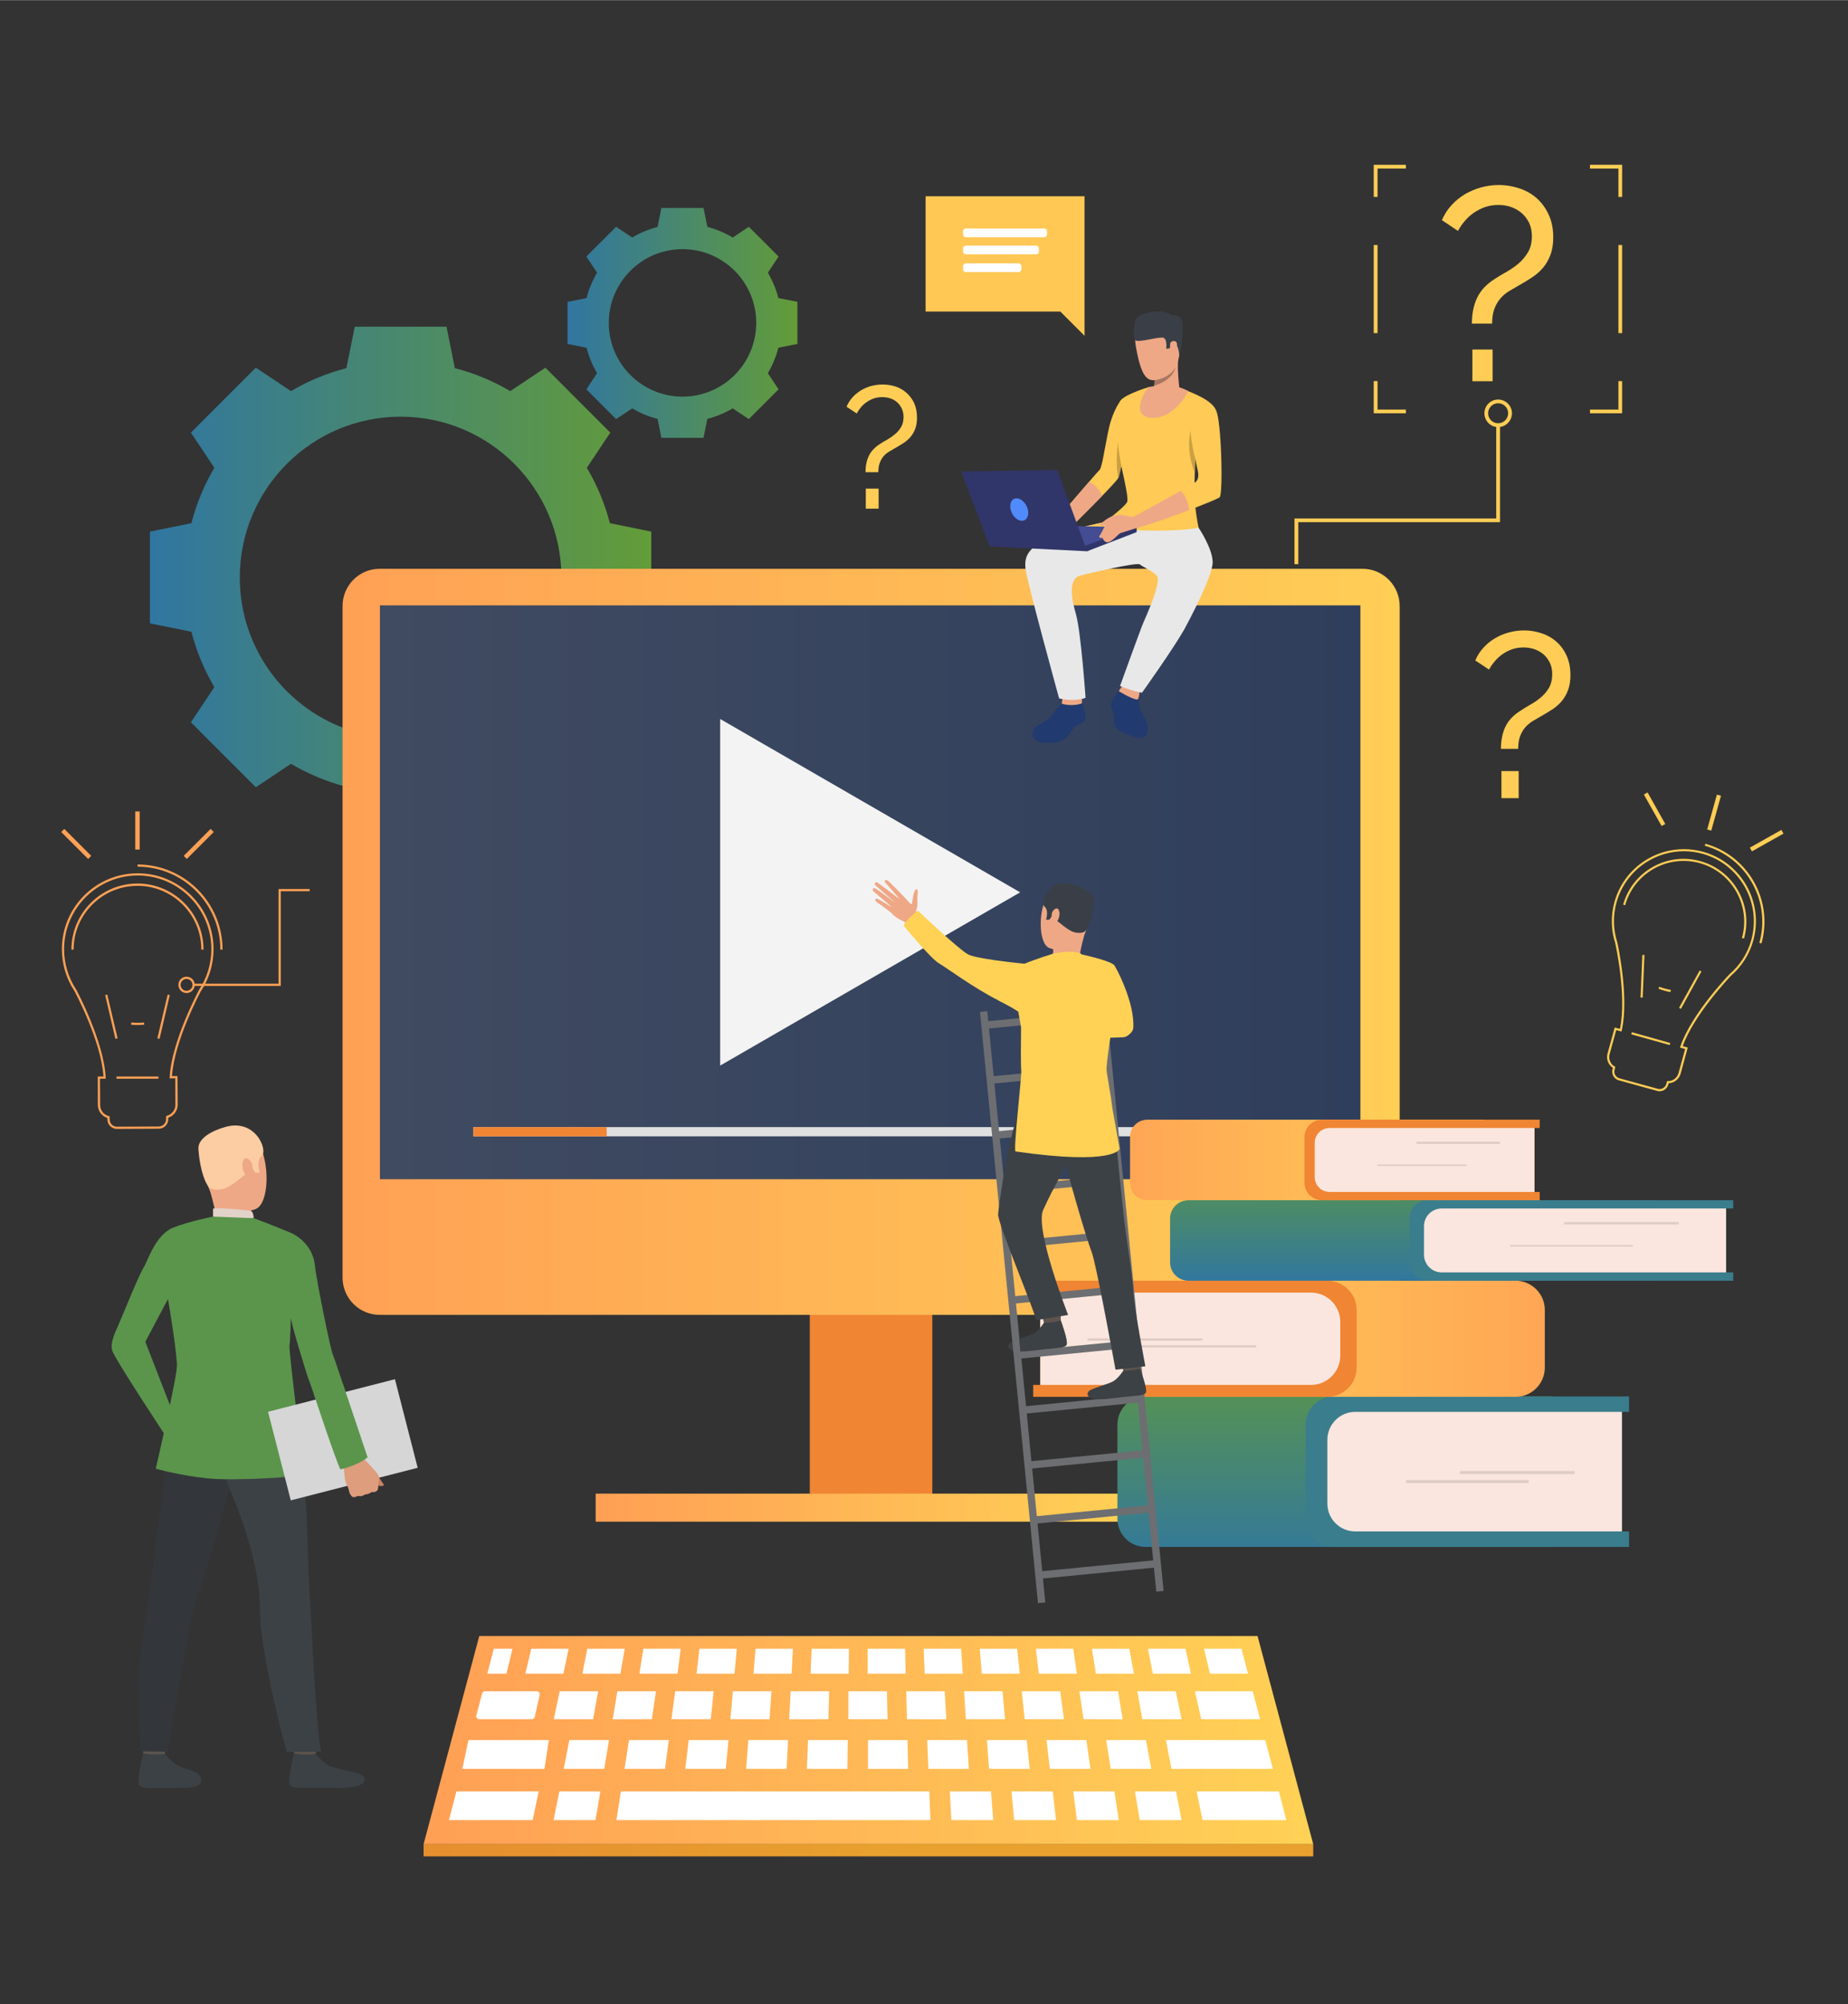 <svg version="1.2" xmlns="http://www.w3.org/2000/svg" viewBox="0 0 1845 2000" width="1200" height="1301">
	<rect x="0" y="0" width="1845" height="2000" fill="#333333" stroke="none"/>
	<title>19862-ai</title>
	<defs>
		<linearGradient id="g1" x2="1" gradientUnits="userSpaceOnUse" gradientTransform="matrix(500.434,0,0,500.435,149.747,325.946)">
			<stop offset="0" stop-color="#3076a1"/>
			<stop offset="1" stop-color="#639c38"/>
		</linearGradient>
		<linearGradient id="g2" x2="1" gradientUnits="userSpaceOnUse" gradientTransform="matrix(229.421,0,0,229.421,566.641,207.405)">
			<stop offset="0" stop-color="#3076a1"/>
			<stop offset="1" stop-color="#639c38"/>
		</linearGradient>
		<linearGradient id="g3" x2="1" gradientUnits="userSpaceOnUse" gradientTransform="matrix(888.105,0,0,207.691,422.95,1632.561)">
			<stop offset="0" stop-color="#ff9f55"/>
			<stop offset="1" stop-color="#ffd255"/>
		</linearGradient>
		<linearGradient id="g4" x2="1" gradientUnits="userSpaceOnUse" gradientTransform="matrix(888.105,0,0,12.254,11.326,1840.252)">
			<stop offset="0" stop-color="#e37e30"/>
			<stop offset="1" stop-color="#e8a12e"/>
		</linearGradient>
		<linearGradient id="g5" x2="1" gradientUnits="userSpaceOnUse" gradientTransform="matrix(1172.508,0,0,827.144,310.113,567.513)">
			<stop offset="0" stop-color="#ff9f55"/>
			<stop offset="1" stop-color="#ffd255"/>
		</linearGradient>
		<linearGradient id="g6" x2="1" gradientUnits="userSpaceOnUse" gradientTransform="matrix(978.936,0,0,572.739,379.258,603.982)">
			<stop offset="0" stop-color="#404b61"/>
			<stop offset="1" stop-color="#2f3e5c"/>
		</linearGradient>
		<linearGradient id="g7" x2="1" gradientUnits="userSpaceOnUse" gradientTransform="matrix(549.876,0,0,28.021,594.723,1490.456)">
			<stop offset="0" stop-color="#ff9f55"/>
			<stop offset="1" stop-color="#ffd255"/>
		</linearGradient>
		<linearGradient id="g8" x2="1" gradientUnits="userSpaceOnUse" gradientTransform="matrix(0,-250.334,723.84,0,1306.734,1570.021)">
			<stop offset="0" stop-color="#3076a1"/>
			<stop offset="1" stop-color="#639c38"/>
		</linearGradient>
		<linearGradient id="g9" x2="1" gradientUnits="userSpaceOnUse" gradientTransform="matrix(-542.609,0,0,-144.876,1615.842,1277.977)">
			<stop offset="0" stop-color="#ff9f55"/>
			<stop offset="1" stop-color="#ffd255"/>
		</linearGradient>
		<linearGradient id="g10" x2="1" gradientUnits="userSpaceOnUse" gradientTransform="matrix(0,-147.047,888.915,0,1404.371,1282.465)">
			<stop offset="0" stop-color="#3076a1"/>
			<stop offset="1" stop-color="#639c38"/>
		</linearGradient>
		<linearGradient id="g11" x2="1" gradientUnits="userSpaceOnUse" gradientTransform="matrix(441.348,0,0,100.363,1068.441,1117.325)">
			<stop offset="0" stop-color="#ff9f55"/>
			<stop offset="1" stop-color="#ffd255"/>
		</linearGradient>
	</defs>
	<style>
		.s0 { fill: url(#g1) } 
		.s1 { fill: url(#g2) } 
		.s2 { fill: #ffcd55 } 
		.s3 { fill: #ffc855 } 
		.s4 { fill: url(#g3) } 
		.s5 { fill: #ffffff } 
		.s6 { fill: url(#g4) } 
		.s7 { fill: #f08533 } 
		.s8 { fill: url(#g5) } 
		.s9 { fill: url(#g6) } 
		.s10 { fill: url(#g7) } 
		.s11 { fill: #323657 } 
		.s12 { fill: #ffa155 } 
		.s13 { fill: url(#g8) } 
		.s14 { fill: #3a7d8d } 
		.s15 { fill: #fae6de } 
		.s16 { fill: #deccc5 } 
		.s17 { fill: url(#g9) } 
		.s18 { fill: url(#g10) } 
		.s19 { fill: #f3f3f3 } 
		.s20 { fill: #e0e0e0 } 
		.s21 { fill: url(#g11) } 
		.s22 { fill: #213a70 } 
		.s23 { fill: #eea886 } 
		.s24 { fill: #ffca55 } 
		.s25 { fill: #e8e8e8 } 
		.s26 { fill: #3a3f47 } 
		.s27 { fill: #a77860 } 
		.s28 { fill: #c9a043 } 
		.s29 { fill: #444c94 } 
		.s30 { fill: #303669 } 
		.s31 { fill: #518afa } 
		.s32 { fill: #5c544d } 
		.s33 { fill: #3c4145 } 
		.s34 { fill: #33373b } 
		.s35 { fill: #fccca2 } 
		.s36 { fill: #e2d2ca } 
		.s37 { fill: #5a954b } 
		.s38 { fill: #d6d6d6 } 
		.s39 { fill: #c98462 } 
		.s40 { fill: #de9d7d } 
		.s41 { fill: #6d6e71 } 
		.s42 { fill: #ffd255 } 
	</style>
	<g id="Слой 1">
		<g id="&lt;Group&gt;">
			<g id="&lt;Group&gt;">
				<g id="&lt;Group&gt;">
					<path id="&lt;Compound Path&gt;" fill-rule="evenodd" class="s0" d="m650.2 530.4v91.6l-41.3 8.3c-5.1 19.6-12.9 38.2-23 55.3l23.4 35.1-32.4 32.4-32.4 32.4-35.1-23.4c-17.1 10.1-35.7 17.9-55.3 23l-8.3 41.3h-91.6l-8.4-41.3c-19.6-5.1-38.2-12.9-55.3-23l-35.1 23.4-32.4-32.4-32.4-32.4 23.4-35.1c-10.1-17.1-17.9-35.7-22.9-55.3l-41.4-8.3v-91.6l41.4-8.4c5-19.6 12.8-38.2 22.9-55.3l-23.4-35.1 32.4-32.4 32.4-32.4 35.1 23.4c17.1-10.1 35.7-17.9 55.3-22.9l8.4-41.4h91.6l8.3 41.4c19.6 5 38.2 12.8 55.3 22.9l35.1-23.4 32.4 32.4 32.4 32.4-23.4 35.1c10.1 17.1 17.9 35.7 23 55.3zm-89.7 45.9c0-88.7-71.9-160.6-160.5-160.6-88.7 0-160.6 71.9-160.6 160.6 0 88.6 71.9 160.5 160.6 160.5 88.6 0 160.5-71.9 160.5-160.5z"/>
				</g>
				<g id="&lt;Group&gt;">
					<path id="&lt;Compound Path&gt;" fill-rule="evenodd" class="s1" d="m796.1 301.1v42l-19 3.8c-2.3 9-5.9 17.6-10.5 25.4l10.7 16.1-14.8 14.8-14.9 14.9-16.1-10.7c-7.8 4.6-16.3 8.2-25.3 10.5l-3.8 18.9h-42.1l-3.8-18.9c-9-2.3-17.5-5.9-25.3-10.5l-16.1 10.7-29.7-29.7 10.7-16.1c-4.6-7.8-8.2-16.4-10.5-25.4l-19-3.8v-42l19-3.8c2.3-9 5.9-17.5 10.5-25.3l-10.7-16.1 29.7-29.7 16.1 10.7c7.8-4.7 16.3-8.2 25.3-10.6l3.8-18.9h42.1l3.8 18.9c9 2.4 17.5 5.9 25.3 10.6l16.1-10.7 14.9 14.8 14.8 14.9-10.7 16.1c4.6 7.8 8.2 16.3 10.5 25.3zm-41.1 21c0-40.6-32.9-73.6-73.6-73.6-40.6 0-73.6 33-73.6 73.6 0 40.6 33 73.6 73.6 73.6 40.7 0 73.6-33 73.6-73.6z"/>
				</g>
				<g id="&lt;Group&gt;">
					<path id="&lt;Compound Path&gt;" class="s2" d="m1469.5 322.8q0-14.7 5.2-25.7 5.2-11 17.7-18.9 4.9-3.3 11.3-6.8 6.4-3.6 12.1-8.3 5.7-4.8 9.7-11.5 3.9-6.6 3.9-15.9 0-7.6-2.8-13.5-2.9-5.8-7.5-9.8-4.6-3.9-10.6-6-6-2-12.6-2-6.8 0-12.9 2-6.1 2.1-11.3 5.6-5.2 3.6-9.2 8.3-4.1 4.8-6.9 10l-16-10.7q3.5-8.4 9.5-14.9 6-6.6 13.6-11.1 7.6-4.4 16.2-6.8 8.6-2.3 17.6-2.3 10.1 0 19.9 3.2 9.8 3.1 17.4 9.6 7.6 6.6 12.2 16.4 4.7 9.8 4.7 23.1 0 10.4-2.9 17.7-2.8 7.4-7.5 12.8-4.6 5.4-10.9 9.5-6.2 4.1-13 7.9-4.9 2.8-9.8 5.7-4.9 3-8.6 7.3-3.7 4.2-6 10.2-2.3 6-2.3 14.9zm0.5 57.5v-31.6h20.2v31.6z"/>
				</g>
				<g id="&lt;Group&gt;">
					<path id="&lt;Compound Path&gt;" class="s2" d="m1498.5 747.2q0-12.5 4.4-22 4.5-9.4 15.2-16.1 4.2-2.8 9.6-5.9 5.5-3 10.4-7.1 4.9-4 8.3-9.7 3.3-5.7 3.3-13.7 0-6.5-2.4-11.5-2.5-5-6.4-8.4-4-3.3-9.1-5.1-5.1-1.7-10.7-1.7-5.8 0-11.1 1.7-5.2 1.8-9.6 4.8-4.4 3-7.9 7.1-3.5 4.1-5.9 8.5l-13.7-9.1q3-7.2 8.2-12.8 5.1-5.6 11.6-9.4 6.5-3.9 13.9-5.8 7.3-2 15-2 8.6 0 17 2.7 8.3 2.6 14.9 8.2 6.5 5.6 10.4 14 4 8.4 4 19.8 0 8.8-2.5 15.1-2.4 6.3-6.4 11-3.9 4.6-9.3 8.1-5.3 3.5-11.1 6.7-4.2 2.4-8.4 4.9-4.2 2.6-7.4 6.2-3.1 3.6-5.1 8.7-2 5.2-2 12.8zm0.5 49.2v-27h17.2v27z"/>
				</g>
				<g id="&lt;Group&gt;">
					<path id="&lt;Compound Path&gt;" class="s2" d="m864.1 471.1q0-9.3 3.3-16.2 3.3-7 11.2-12 3.1-2.1 7.2-4.3 4-2.3 7.6-5.3 3.7-3 6.2-7.2 2.5-4.3 2.5-10.1 0-4.8-1.9-8.6-1.8-3.7-4.7-6.2-2.9-2.5-6.7-3.8-3.8-1.2-7.9-1.2-4.4 0-8.2 1.2-3.9 1.3-7.2 3.6-3.3 2.2-5.9 5.2-2.5 3.1-4.3 6.3l-10.1-6.7q2.2-5.3 6-9.5 3.8-4.1 8.6-7 4.8-2.8 10.3-4.3 5.4-1.4 11.1-1.4 6.4 0 12.6 1.9 6.2 2 11 6.2 4.8 4.1 7.8 10.3 2.9 6.2 2.9 14.7 0 6.5-1.8 11.2-1.8 4.6-4.7 8.1-3 3.4-6.9 6-4 2.6-8.3 5-3.1 1.7-6.2 3.6-3.1 1.9-5.5 4.6-2.3 2.7-3.7 6.5-1.5 3.8-1.5 9.4zm0.3 36.4v-20h12.8v20z"/>
				</g>
				<g id="&lt;Group&gt;">
					<path id="&lt;Path&gt;" class="s3" d="m924.1 195.7h158.7v115.1 24.2l-24.2-24.2h-134.5z"/>
				</g>
				<g id="&lt;Group&gt;">
					<path id="&lt;Path&gt;" class="s4" d="m1255.5 1632.6h-388.5-388.5l-55.6 207.7h444.1 444.1z"/>
					<path id="&lt;Path&gt;" class="s5" d="m484.6 1687.7h50.9c2.1 0 3.7 1.7 3.3 3.5l-4.9 22.1c-0.3 1.3-1.7 2.3-3.3 2.3h-51.8c-2.1 0-3.7-1.7-3.3-3.5l5.8-22.1c0.4-1.3 1.8-2.3 3.3-2.3z"/>
					<path id="&lt;Path&gt;" class="s5" d="m558.8 1687.7h38.4l-5.1 27.9h-39.2z"/>
					<path id="&lt;Path&gt;" class="s5" d="m616.4 1687.7h38.5l-4.1 27.9-39.1 0.1z"/>
					<path id="&lt;Path&gt;" class="s5" d="m674.1 1687.7h38.4l-2.9 27.9h-39.2z"/>
					<path id="&lt;Path&gt;" class="s5" d="m731.7 1687.7h38.5l-1.9 27.9h-39.1z"/>
					<path id="&lt;Path&gt;" class="s5" d="m789.4 1687.7h38.4l-0.7 27.9-39.2 0.1z"/>
					<path id="&lt;Path&gt;" class="s5" d="m1250.7 1687.7h-57.7l6.3 27.9h58.7z"/>
					<path id="&lt;Path&gt;" class="s5" d="m1173.8 1687.7h-38.4l5.1 27.9h39.2z"/>
					<path id="&lt;Path&gt;" class="s5" d="m1116.2 1687.7h-38.5l4.1 27.9 39.1 0.1z"/>
					<path id="&lt;Path&gt;" class="s5" d="m1058.5 1687.7h-38.4l2.9 27.9h39.2z"/>
					<path id="&lt;Path&gt;" class="s5" d="m1000.9 1687.7h-38.4l1.8 27.9h39.1z"/>
					<path id="&lt;Path&gt;" class="s5" d="m943.2 1687.7h-38.4l0.7 27.9 39.2 0.1z"/>
					<path id="&lt;Path&gt;" class="s5" d="m847 1687.7h38.5l0.6 27.9h-39.1z"/>
					<path id="&lt;Path&gt;" class="s5" d="m467.7 1736.4h80.3l-4.5 28.8h-81.9z"/>
					<path id="&lt;Path&gt;" class="s5" d="m1263.2 1736.4h-99.2l5.6 28.8h101.2z"/>
					<path id="&lt;Path&gt;" class="s5" d="m1144.1 1736.4h-39.7l4.5 28.8h40.5z"/>
					<path id="&lt;Path&gt;" class="s5" d="m1084.6 1736.4h-39.8l3.4 28.8h40.5z"/>
					<path id="&lt;Path&gt;" class="s5" d="m1025 1736.4h-39.7l2.2 28.8h40.5z"/>
					<path id="&lt;Path&gt;" class="s5" d="m965.4 1736.4h-39.7l1.2 28.8h40.4z"/>
					<path id="&lt;Path&gt;" class="s5" d="m455.7 1787.7h82.1l-6 28.6h-83.6z"/>
					<path id="&lt;Path&gt;" class="s5" d="m558.4 1787.7h41l-4.9 28.6h-41.8z"/>
					<path id="&lt;Path&gt;" class="s5" d="m619.9 1787.7h41.1 266.8l1.1 28.6h-313.5z"/>
					<path id="&lt;Path&gt;" class="s5" d="m948.3 1787.7h41.1l2.2 28.6h-41.8z"/>
					<path id="&lt;Path&gt;" class="s5" d="m1009.9 1787.7h41.1l3.3 28.6h-41.8z"/>
					<path id="&lt;Path&gt;" class="s5" d="m1071.5 1787.7h41.1l4.4 28.6h-41.8z"/>
					<path id="&lt;Path&gt;" class="s5" d="m1133.1 1787.7h41l5.6 28.6h-41.8z"/>
					<path id="&lt;Path&gt;" class="s5" d="m1194.7 1787.7h82.1l7.4 28.6h-83.6z"/>
					<path id="&lt;Path&gt;" class="s5" d="m906 1736.4h-39.4v28.8h40.1z"/>
					<path id="&lt;Path&gt;" class="s5" d="m846.4 1736.4h-39.7l-1.1 28.8h40.4z"/>
					<path id="&lt;Path&gt;" class="s5" d="m786.8 1736.4h-39.7l-2.2 28.8h40.4z"/>
					<path id="&lt;Path&gt;" class="s5" d="m727.3 1736.4h-39.7l-3.4 28.8h40.4z"/>
					<path id="&lt;Path&gt;" class="s5" d="m667.7 1736.4h-39.7l-4.5 28.8h40.4z"/>
					<path id="&lt;Path&gt;" class="s5" d="m608.1 1736.4h-39.7l-5.6 28.8h40.4z"/>
					<path id="&lt;Path&gt;" class="s5" d="m486.5 1670.2l6.5-24.9h18.7l-6.1 24.9z"/>
					<path id="&lt;Path&gt;" class="s5" d="m530.4 1645.3h37.3l-5.2 24.9h-38z"/>
					<path id="&lt;Path&gt;" class="s5" d="m586.3 1645.3h37.4l-4.3 24.9h-38z"/>
					<path id="&lt;Path&gt;" class="s5" d="m642.3 1645.3h37.3l-3.2 24.9h-38z"/>
					<path id="&lt;Path&gt;" class="s5" d="m698.3 1645.3h37.3l-2.3 24.9h-37.9z"/>
					<path id="&lt;Path&gt;" class="s5" d="m754.3 1645.3h37.3l-1.3 24.9h-38z"/>
					<path id="&lt;Path&gt;" class="s5" d="m810.3 1645.3h37.3l-0.3 24.9h-38z"/>
					<path id="&lt;Path&gt;" class="s5" d="m866.2 1645.3h37.4l0.6 24.9h-38z"/>
					<path id="&lt;Path&gt;" class="s5" d="m922.2 1645.3h37.3l1.7 24.9h-38z"/>
					<path id="&lt;Path&gt;" class="s5" d="m978.2 1645.3h37.3l2.6 24.9h-37.9z"/>
					<path id="&lt;Path&gt;" class="s5" d="m1034.2 1645.3h37.3l3.6 24.9h-38z"/>
					<path id="&lt;Path&gt;" class="s5" d="m1090.2 1645.3h37.3l4.6 24.9h-38z"/>
					<path id="&lt;Path&gt;" class="s5" d="m1146.1 1645.3h37.4l5.5 24.9h-38z"/>
					<path id="&lt;Path&gt;" class="s5" d="m1202.1 1645.3h37.4l6.5 24.9h-38z"/>
					<path id="&lt;Path&gt;" class="s6" d="m1311.1 1852.5h-888.2v-12.2h888.2z"/>
				</g>
				<g id="&lt;Group&gt;">
					<path id="&lt;Path&gt;" class="s7" d="m808.5 1504.5h122.3v-371.3h-122.3z"/>
				</g>
				<g id="&lt;Group&gt;">
					<path id="&lt;Path&gt;" class="s8" d="m379.1 1312.1h981.1c20.5 0 37.2-16.7 37.2-37.2v-670.2c0-20.6-16.7-37.2-37.2-37.2h-981.1c-20.5 0-37.1 16.6-37.1 37.2v670.2c0 20.5 16.6 37.2 37.1 37.2z"/>
				</g>
				<g id="&lt;Group&gt;">
					<path id="&lt;Path&gt;" class="s9" d="m379.3 1176.7h978.9v-572.7h-978.9z"/>
				</g>
				<path id="&lt;Path&gt;" class="s10" d="m1144.6 1518.5h-549.9v-28h549.9z"/>
				<g id="&lt;Group&gt;">
					<path id="&lt;Path&gt;" class="s2" d="m1296.2 562.9h-3.8v-45.6h201.4v-93.5h3.8v97.2h-201.4z"/>
				</g>
				<g id="&lt;Group&gt;">
					<g id="&lt;Group&gt;">
						<g id="&lt;Group&gt;">
							<path id="&lt;Path&gt;" class="s11" d="m421.6 1115.5q0 0 0 0 0.3 0.2 0 0z"/>
						</g>
					</g>
				</g>
				<g id="&lt;Group&gt;">
					<path id="&lt;Path&gt;" class="s2" d="m1619.5 412.3h-32.1v-3.7h28.4v-28.4h3.7z"/>
				</g>
				<g id="&lt;Group&gt;">
					<path id="&lt;Path&gt;" class="s2" d="m1403.6 412.3h-32.1v-32.1h3.8v28.4h28.3z"/>
				</g>
				<g id="&lt;Group&gt;">
					<path id="&lt;Path&gt;" class="s2" d="m1375.3 196.4h-3.8v-32.1h32.1v3.8h-28.3z"/>
				</g>
				<g id="&lt;Group&gt;">
					<path id="&lt;Path&gt;" class="s2" d="m1619.5 196.4h-3.7v-28.3h-28.4v-3.8h32.1z"/>
				</g>
				<g id="&lt;Group&gt;">
					<path id="&lt;Path&gt;" class="s2" d="m1619.5 332.3h-3.7v-87.9h3.7z"/>
				</g>
				<g id="&lt;Group&gt;">
					<path id="&lt;Path&gt;" class="s2" d="m1375.3 332.3h-3.8v-87.9h3.8z"/>
				</g>
				<g id="&lt;Group&gt;">
					<path id="&lt;Compound Path&gt;" fill-rule="evenodd" class="s2" d="m1495.7 426.1c-7.6 0-13.7-6.2-13.7-13.8 0-7.6 6.1-13.7 13.7-13.7 7.6 0 13.8 6.1 13.8 13.7 0 7.6-6.2 13.8-13.8 13.8zm0-23.8c-5.5 0-10 4.5-10 10 0 5.5 4.5 10 10 10 5.5 0 10-4.5 10-10 0-5.5-4.5-10-10-10z"/>
				</g>
				<g id="&lt;Group&gt;">
					<g id="&lt;Group&gt;">
						<g id="&lt;Group&gt;">
							<path id="&lt;Compound Path&gt;" fill-rule="evenodd" class="s2" d="m1616.2 1078c-4.8-1.3-7.6-6.3-6.3-11.1l0.4-1.3c-4.7-3.1-6.9-8.8-5.4-14.3l7.2-26 5.2 1.4c7.1-33-4.6-85.1-4.7-85.7-4.3-13.3-4.5-27.6-0.7-41.2 10.7-38.2 50.5-60.5 88.7-49.8 38.1 10.7 60.5 50.4 49.8 88.6-3.8 13.6-11.5 25.7-22.1 34.9-1.5 1.6-37.2 39-48.3 70.4l5 1.4-7.1 26.1c-1.5 5.4-6.4 9.3-11.9 9.5l-0.4 1.3c-1.3 4.8-6.3 7.7-11.1 6.4l-38.3-10.6q0 0 0 0zm-2.6-50.1l-6.6 24c-1.3 4.8 0.7 9.9 5 12.3l0.7 0.4-0.7 2.9c-1.1 3.7 1.1 7.4 4.8 8.5l38.3 10.5c3.6 1 7.4-1.1 8.5-4.8l0.7-2.9h0.9c4.9 0.1 9.3-3.2 10.6-8l6.6-24-5.1-1.4 0.3-1.1c10.8-32.1 47.7-70.7 49.2-72.3 10.5-9 17.9-20.7 21.6-33.9 10.4-37.1-11.4-75.7-48.4-86.1-37.1-10.4-75.7 11.3-86.1 48.4-3.7 13.2-3.4 27.1 0.8 40.1 0.1 0.4 12.1 54.3 4.4 87.7l-0.2 1.1zm48.9-39.1q-0.7-0.2-0.8-0.3 0 0 0 0c-0.2 0-2.5-0.6-5.9-1.9l0.7-2c4.1 1.5 7.4 2.4 11.7 3.3l-0.4 2c-2.5-0.4-4.4-0.9-5.3-1.1z"/>
						</g>
						<g id="&lt;Group&gt;">
							<path id="&lt;Path&gt;" class="s2" d="m1667 1042.8l-38.4-10.7 0.6-2.1 38.4 10.8z"/>
						</g>
						<g id="&lt;Group&gt;">
							<path id="&lt;Path&gt;" class="s2" d="m1708.5 828.8l-4.1-1.1 9.7-34.8 4.1 1.1z"/>
						</g>
						<g id="&lt;Group&gt;">
							<path id="&lt;Path&gt;" class="s2" d="m1749.1 849.5l-2.1-3.7 31.5-17.7 2.1 3.7z"/>
						</g>
						<g id="&lt;Group&gt;">
							<path id="&lt;Path&gt;" class="s2" d="m1658.9 824.2l-17.7-31.4 3.7-2.1 17.7 31.5z"/>
						</g>
						<g id="&lt;Group&gt;">
							<path id="&lt;Path&gt;" class="s2" d="m1637.9 995.4l1.8-42.6 2.1 0.1-1.8 42.6z"/>
						</g>
						<g id="&lt;Group&gt;">
							<path id="&lt;Path&gt;" class="s2" d="m1678.2 1006.7l-1.9-1 20.6-37.3 1.8 1z"/>
						</g>
						<g id="&lt;Group&gt;">
							<path id="&lt;Path&gt;" class="s2" d="m1758.6 941.4l-2.1-0.6c11.7-41.7-12.7-85.2-54.5-96.9l0.6-2c42.9 12 68 56.6 56 99.5z"/>
						</g>
						<g id="&lt;Group&gt;">
							<path id="&lt;Path&gt;" class="s2" d="m1741.2 936.5l-2.1-0.5c9-32.2-9.8-65.7-41.9-74.7-32.2-9-65.7 9.8-74.7 42l-2-0.6c9.3-33.3 44-52.7 77.2-43.4 33.3 9.3 52.8 44 43.5 77.2z"/>
						</g>
					</g>
				</g>
				<g id="&lt;Group&gt;">
					<g id="&lt;Group&gt;">
						<path id="&lt;Compound Path&gt;" fill-rule="evenodd" class="s12" d="m186.2 990.9c-4.5 0-8.1-3.7-8.1-8.2 0-4.5 3.6-8.1 8.1-8.1 4.6 0 8.2 3.6 8.2 8.1 0 4.5-3.6 8.2-8.2 8.2zm0-14.1c-3.2 0-5.9 2.7-5.9 5.9 0 3.3 2.7 6 5.9 6 3.3 0 6-2.7 6-6 0-3.2-2.7-5.9-6-5.9z"/>
					</g>
					<g id="&lt;Group&gt;">
						<path id="&lt;Compound Path&gt;" fill-rule="evenodd" class="s12" d="m116.7 1126.5c-5.2 0-9.4-4.2-9.5-9.4v-1.5c-5.6-1.8-9.4-7-9.5-12.9l-0.1-28.5h5.7c-2.2-35.5-28.8-85-29.1-85.5-8.1-12.3-12.4-26.7-12.4-41.6 0-41.7 33.9-75.7 75.7-75.7 41.7 0 75.7 34 75.7 75.7 0 14.9-4.3 29.3-12.5 41.7-1.1 1.9-26.7 50-29 85h5.5l0.2 28.5c0 5.9-3.8 11.2-9.4 13v1.5c0 5.2-4.2 9.5-9.4 9.5l-41.8 0.2q0 0-0.1 0zm-16.9-50.1l0.2 26.3c0 5.2 3.5 9.7 8.6 11l0.8 0.2 0.1 3.2c0 4 3.2 7.2 7.3 7.2l41.7-0.2c4.1 0 7.3-3.3 7.3-7.3v-3.1l0.8-0.3c5-1.3 8.6-5.9 8.5-11.1l-0.1-26.3-5.6 0.1v-1.2c1.9-35.6 28.3-85.2 29.4-87.3 8-12.1 12.2-26.1 12.2-40.5 0-40.5-33-73.5-73.5-73.5-40.5 0-73.5 33-73.5 73.5 0 14.4 4.2 28.4 12.1 40.4 0.3 0.4 27.7 51.7 29.4 87.7l0.1 1.2zm38.4-53.6q-0.7 0-0.8 0 0 0 0 0c-0.2 0-2.6 0.1-6.5-0.3l0.2-2.2c4.6 0.4 8.1 0.4 12.7 0l0.2 2.2c-2.7 0.3-4.7 0.3-5.8 0.3z"/>
					</g>
					<g id="&lt;Group&gt;">
						<path id="&lt;Path&gt;" class="s12" d="m158.2 1076.4h-41.9v-2.2h41.9z"/>
					</g>
					<g id="&lt;Group&gt;">
						<path id="&lt;Path&gt;" class="s12" d="m139.5 847.7h-4.5v-38h4.5z"/>
					</g>
					<g id="&lt;Group&gt;">
						<path id="&lt;Path&gt;" class="s12" d="m186.5 857.1l-3.1-3.1 26.9-26.9 3.1 3.1z"/>
					</g>
					<g id="&lt;Group&gt;">
						<path id="&lt;Path&gt;" class="s12" d="m88 857.1l-26.9-26.9 3.1-3.1 26.9 26.9z"/>
					</g>
					<g id="&lt;Group&gt;">
						<path id="&lt;Path&gt;" class="s12" d="m115.2 1036.6l-10.2-43.7 2.1-0.5 10.3 43.7z"/>
					</g>
					<g id="&lt;Group&gt;">
						<path id="&lt;Path&gt;" class="s12" d="m159.3 1036.6l-2.2-0.5 10.3-43.7 2.1 0.5z"/>
					</g>
					<g id="&lt;Group&gt;">
						<path id="&lt;Path&gt;" class="s12" d="m222.2 947.6h-2.2c0-45.6-37.1-82.8-82.7-82.8v-2.2c46.8 0 84.9 38.1 84.9 85z"/>
					</g>
					<g id="&lt;Group&gt;">
						<path id="&lt;Path&gt;" class="s12" d="m203.2 947.6h-2.2c0-35.2-28.6-63.7-63.7-63.7-35.2 0-63.8 28.5-63.8 63.7h-2.2c0-36.4 29.6-66 66-66 36.3 0 65.9 29.6 65.9 66z"/>
					</g>
					<g id="&lt;Group&gt;">
						<path id="&lt;Path&gt;" class="s12" d="m280.3 983.8h-87v-2.2h84.8v-94.5h31.1v2.2h-28.9z"/>
					</g>
				</g>
				<path id="&lt;Path&gt;" class="s5" d="m1042.6 236.6h-78.3c-1.5 0-2.8-1.3-2.8-2.8v-3.1c0-1.6 1.3-2.8 2.8-2.8h78.3c1.5 0 2.7 1.2 2.7 2.8v3.1c0 1.5-1.2 2.8-2.7 2.8z"/>
				<path id="&lt;Path&gt;" class="s5" d="m1034.5 253.7h-70.2c-1.5 0-2.8-1.2-2.8-2.7v-3.2c0-1.5 1.3-2.8 2.8-2.8h70.2c1.5 0 2.7 1.3 2.7 2.8v3.2c0 1.5-1.2 2.7-2.7 2.7z"/>
				<path id="&lt;Path&gt;" class="s5" d="m1016.9 271.4h-52.6c-1.5 0-2.8-1.3-2.8-2.8v-3.1c0-1.6 1.3-2.8 2.8-2.8h52.6c1.6 0 2.8 1.2 2.8 2.8v3.1c0 1.5-1.2 2.8-2.8 2.8z"/>
				<g id="&lt;Group&gt;">
					<path id="&lt;Path&gt;" class="s13" d="m1549.8 1543.7h-406.1c-15.5 0-28.1-12.6-28.1-28.2v-93.8c0-15.6 12.6-28.2 28.1-28.2h406.1z"/>
					<path id="&lt;Path&gt;" class="s14" d="m1619.4 1408.9v119.3h7v15.5h-294.7c-15.5 0-28.2-12.6-28.2-28.2v-93.8c0-15.6 12.7-28.2 28.2-28.2h294.7v15.4z"/>
					<path id="&lt;Path&gt;" class="s15" d="m1619.3 1528.2h-266.3c-15.3 0-27.8-12.4-27.8-27.8v-63.6c0-15.4 12.5-27.9 27.8-27.9h266.3z"/>
					<path id="&lt;Path&gt;" class="s16" d="m1572.1 1470.9h-114.6v-2.9h114.6z"/>
					<path id="&lt;Path&gt;" class="s16" d="m1526.2 1479.9h-122.4v-3h122.4z"/>
				</g>
				<g id="&lt;Group&gt;">
					<path id="&lt;Path&gt;" class="s17" d="m1108.1 1393.9h405c16.1 0 29.2-13.1 29.2-29.2v-57.5c0-16.1-13.1-29.2-29.2-29.2h-405z"/>
					<path id="&lt;Path&gt;" class="s7" d="m1038.6 1289.9v92.1h-7.1v11.9h293.6c16.2 0 29.3-13.1 29.3-29.2v-57.5c0-16.1-13.1-29.2-29.3-29.2h-293.6v11.9z"/>
					<path id="&lt;Path&gt;" class="s15" d="m1038.6 1382h270.3c16.1 0 29.2-13.1 29.2-29.2v-33.7c0-16.1-13.1-29.2-29.2-29.2h-270.3z"/>
					<path id="&lt;Path&gt;" class="s16" d="m1085.8 1337.8h114.6v-2.3h-114.6z"/>
					<path id="&lt;Path&gt;" class="s16" d="m1131.7 1344.7h122.4v-2.3h-122.4z"/>
				</g>
				<g id="&lt;Group&gt;">
					<path id="&lt;Path&gt;" class="s18" d="m1653.8 1278h-467.3c-10.1 0-18.3-8.2-18.3-18.3v-43.8c0-10.1 8.2-18.2 18.3-18.2h467.3z"/>
					<path id="&lt;Path&gt;" class="s14" d="m1723.3 1205.9v63.8h7.1v8.3h-305.3c-9.7 0-17.6-7.9-17.6-17.6v-45.1c0-9.8 7.9-17.6 17.6-17.6h305.3v8.2z"/>
					<path id="&lt;Path&gt;" class="s15" d="m1723.3 1269.7h-284c-9.7 0-17.6-7.9-17.6-17.6v-28.6c0-9.7 7.9-17.6 17.6-17.6h284z"/>
					<path id="&lt;Path&gt;" class="s16" d="m1676.1 1221.8h-114.6v-2.3h114.6z"/>
					<path id="&lt;Path&gt;" class="s16" d="m1630.2 1243.9h-122.4v-1.6h122.4z"/>
				</g>
				<path id="&lt;Path&gt;" class="s19" d="m1018.5 890.4l-299.5-173v345.9z"/>
				<g id="&lt;Group&gt;">
					<path id="&lt;Path&gt;" class="s20" d="m1180.6 1133.9v-9.2h-708v9.2z"/>
				</g>
				<g id="&lt;Group&gt;">
					<path id="&lt;Path&gt;" class="s7" d="m605.7 1133.9v-9.2h-133.1v9.2z"/>
				</g>
				<g id="&lt;Group&gt;">
					<path id="&lt;Path&gt;" class="s21" d="m1481.5 1197.6h-336.1c-9.5 0-17.2-7.6-17.2-17.1v-46c0-9.5 7.7-17.2 17.2-17.2h336.1z"/>
					<path id="&lt;Path&gt;" class="s7" d="m1532 1125.6v63.8h5.2v8.3h-217.3c-9.7 0-17.6-7.9-17.6-17.7v-45c0-9.8 7.9-17.7 17.6-17.7h217.3v8.3z"/>
					<path id="&lt;Path&gt;" class="s15" d="m1532 1189.4h-204.6c-8.2 0-14.8-6.6-14.8-14.8v-34.3c0-8.1 6.6-14.7 14.8-14.7h204.6z"/>
					<path id="&lt;Path&gt;" class="s16" d="m1497.7 1141.5h-83.4v-2.3h83.4z"/>
					<path id="&lt;Path&gt;" class="s16" d="m1464.3 1163.5h-89.1v-1.5h89.1z"/>
				</g>
				<g id="&lt;Group&gt;">
					<g id="&lt;Group&gt;">
						<path id="&lt;Path&gt;" class="s22" d="m1136.1 695.5c0 0 1.2 9.4 2.7 13.5 1.5 4.1 9.8 13.7 6.3 22.9-3.8 9.9-20.3 0.3-27.1-2.7-6.7-3.1-5.2-8.6-5.9-15.3-0.7-6.7-4-6.9-2.8-11.7 1.2-4.7 8.6-13.8 8.6-13.8z"/>
					</g>
					<g id="&lt;Group&gt;">
						<g id="&lt;Group&gt;">
							<path id="&lt;Path&gt;" class="s23" d="m1121.1 683.5c0 0-4.2 5.9-4.1 6.1 0.1 0.2 18.1 11.1 19.4 7.6 1-2.9 1.4-6.9 1.4-6.9z"/>
						</g>
					</g>
					<g id="&lt;Group&gt;">
						<path id="&lt;Path&gt;" class="s22" d="m1060 702.1c0 0-5.5 4.8-10.4 12.2-5 7.4-18.1 7.8-18.6 17.9-0.6 10.2 17.8 10.5 27.4 7.2 9.7-3.3 11.1-13.2 17-15.7 5.8-2.4 8.8-4.4 8.4-9.2-0.5-4.9-3.7-12.7-3.7-12.7 0 0-3.6 1.2-5.7 1.4-2.2 0.3-9.3 0.3-14.4-1.1z"/>
					</g>
					<g id="&lt;Group&gt;">
						<path id="&lt;Path&gt;" class="s24" d="m1126.1 428.3c0 0-3.7 22-6.6 36.5q0 0 0 0c-1.2 5.9-2.3 10.6-3 12-0.9 1.9-7.8 9.3-16.3 18.1-14.9 15.3-34.6 34.6-34.6 34.6l-7.7-14.6c0 0 17.5-20.5 29.4-34.2 5.4-6.3 9.7-11.2 10.5-11.9 2.5-2.2 5.4-24 9.4-42 4.1-18.1 12.2-28 12.2-28z"/>
					</g>
					<g id="&lt;Group&gt;">
						<path id="&lt;Path&gt;" class="s23" d="m1100.2 494.9c-14.9 15.3-34.6 34.6-34.6 34.6l-7.7-14.6c0 0 17.5-20.5 29.4-34.2 3.6 1.8 10.3 6.1 12.9 14.2z"/>
					</g>
					<g id="&lt;Group&gt;">
						<path id="&lt;Path&gt;" class="s23" d="m1060.9 695.4l-0.9 6.7c0 0 9.6 3.4 20.1-0.3l0.2-6z"/>
					</g>
					<g id="&lt;Group&gt;">
						<path id="&lt;Path&gt;" class="s24" d="m1196.7 526.6c0.5 1.9-101.4 0-101.4 0 0 0 28.2-20.6 30.1-26 1.8-5.5-7.2-38.4-8.4-49.1-0.9-8.6-3.3-46.9 2.4-52.7 5.9-6.1 27.1-12.5 27.1-12.5l31 1.1c0 0 5.1 1.1 8.7 2.8 3.7 1.7 24.6 9.1 28 19.6 3.4 10.4-20.9 44-20.9 44 0 0 0 1.5-0.1 3.9-0.1 3.3-0.2 8.3-0.4 13.8-0.1 7-0.3 14.8-0.3 20.4 0 13.3 3.6 32.7 4.2 34.7z"/>
					</g>
					<g id="&lt;Group&gt;">
						<path id="&lt;Path&gt;" class="s25" d="m1196.7 526.6c0 0 13.8 20.3 14 34.2 0.2 13.9-24.6 60.4-28.3 67.1-11.3 20-42.2 63.2-42.2 63.2 0 0-5.3-0.1-22-6.6 0 0 20.6-57 23.2-63 11.1-25.1 17.2-42.9 13.5-47.2-3.7-4.3-13.8-8.6-16.8-11.1-2.9-2.6-54 9.6-59.4 11-13.9 3.6-7.6 27.8-4.5 38.6 5.1 18.1 9.6 83.5 9.6 83.5 0 0-9.8 4.2-26.4 0.6 0 0-32.5-118-33.6-129.8-1-11.7-1.5-31.1 78.6-45.8z"/>
					</g>
					<g id="&lt;Group&gt;">
						<path id="&lt;Path&gt;" class="s23" d="m1155 319c0 0-26.9-6.1-20.8 27.8 6.2 33.8 12.7 36.4 28.9 29.4 16.2-7 14.7-28.6 15.6-39.3 0.8-10.6-15.1-17.5-23.7-17.9z"/>
					</g>
					<g id="&lt;Group&gt;">
						<path id="&lt;Path&gt;" class="s23" d="m1147.9 395c0 0 11.9 12.6 30.7 1.1 0 0-4.2-27.3-2-40.7 2.2-13.3-24.5 20.7-24.5 20.7 0.3 0.2 0.5 1.4 0.6 3.2 0 1.6 0 3.5-0.3 5.5-0.5 4.4-1.9 9.1-4.5 10.2z"/>
					</g>
					<g id="&lt;Group&gt;">
						<path id="&lt;Path&gt;" class="s26" d="m1177.3 354.3c0 0-0.6-10.7-4.5-11-3.9-0.3-4.5 4-4.5 4l-4 0.7c0 0 1.3-9.3-2.6-11-3.9-1.6-25.2 5.2-28.3 2.4-3.1-2.7-1.7-21.7 4-24.2 5.6-2.6 21.2-8.5 32.6-0.7 0 0 8.9-1 10.2 6.1 1.4 7.2-0.4 28.4-2.9 33.7z"/>
					</g>
					<g id="&lt;Group&gt;">
						<path id="&lt;Path&gt;" class="s27" d="m1152.4 384.8c19.4-6 20.9-17.7 20.9-17.9-6.4 11-20.6 12.4-20.6 12.4 0 1.6 0 3.5-0.3 5.5z"/>
					</g>
					<g id="&lt;Group&gt;">
						<path id="&lt;Path&gt;" class="s23" d="m1186.5 390.3c0 0-14.2 28.3-37.1 26.5-23-1.8-3.9-30.3-2.9-30.5 1.1-0.3 23.5-5.9 40 4z"/>
					</g>
					<g id="&lt;Group&gt;">
						<path id="&lt;Path&gt;" class="s24" d="m1083.7 525.1c0 0 70.4 8.7 113 1.5l-81.5-10.2c0 0-0.5 2.1-31.5 8.7z"/>
					</g>
					<g id="&lt;Group&gt;">
						<path id="&lt;Path&gt;" class="s23" d="m1136.3 513.2l-5.2 2.6c0 0 1.2 8.4 4 10.9l5.9-1.5c0 0-1.2-9.2-4.7-12z"/>
					</g>
					<g id="&lt;Group&gt;">
						<path id="&lt;Path&gt;" class="s24" d="m1217.7 496.1c-1 1.2-14.8 6.8-30.5 12.8-21.3 8.3-45.4 16-45.4 16l-5.5-11.7c0 0 25.2-13.7 42.3-23.3 8-4.6 14.2-8.2 15.1-9 2.8-2.6 3.5-6.8 1.5-14.1-2.1-7.3-6.7-40.9-7.2-44.8-0.5-3.9 1.3-14.3 11.1-14.9 9.8-0.5 14.7 2.3 14.7 2.3 0 0 2.5 1 4.3 24.8 1.9 23.7 2.1 59.1-0.4 61.9z"/>
					</g>
					<g id="&lt;Group&gt;">
						<path id="&lt;Path&gt;" class="s28" d="m1193.2 457.7c-0.1 3.3-0.2 8.3-0.4 13.8-9.5-23.4-4-42.1-3.9-42.4-1 6.3 4.2 28.3 4.3 28.6z"/>
					</g>
					<g id="&lt;Group&gt;">
						<path id="&lt;Path&gt;" class="s28" d="m1119.5 464.8q0 0 0 0c-1.2 5.9-2.3 10.6-3 12-3.3-15.8-0.3-36-0.3-36 0.4 9.7 3.3 24 3.3 24z"/>
					</g>
					<g id="&lt;Group&gt;">
						<path id="&lt;Path&gt;" class="s23" d="m1187.2 508.9c-21.3 8.3-46.2 16.3-46.2 16.3l-4.7-12c0 0 25.2-13.7 42.3-23.3 0 0 6.2 3 8.6 19z"/>
					</g>
					<g id="&lt;Group&gt;">
						<path id="&lt;Path&gt;" class="s29" d="m1134.8 525.9l-100-1.5 50.5 25.6z"/>
					</g>
					<g id="&lt;Group&gt;">
						<path id="&lt;Path&gt;" class="s30" d="m1085.3 550l49.5-19.1v-5l-53.4 19.3z"/>
					</g>
					<g id="&lt;Group&gt;">
						<g id="&lt;Group&gt;">
							<path id="&lt;Path&gt;" class="s23" d="m1132.2 516c0 0-6.2-1-10.6-2-3.3-0.7-11.6 0.3-13.7 2.5-2.1 2.1-8.9 17.1-10.1 18-1.3 0.9 0.6 3 2.8 1.9 0 0 2.1 6.6 7.2 4.1 5-2.4 8.5-7.8 11.1-8.7 2.7-0.9 18.1-5.7 18.1-5.7 0 0-0.8-11.7-4.8-10.1z"/>
						</g>
					</g>
					<g id="&lt;Group&gt;">
						<g id="&lt;Group&gt;">
							<path id="&lt;Path&gt;" class="s23" d="m1109.4 515.5c0 0-4 1.9-5.1 2.8-1 0.9-5.2 4-6.3 4.8-1 0.7 1.6 2.9 9.2-0.4 7.6-3.3 2.2-7.2 2.2-7.2z"/>
						</g>
					</g>
					<g id="&lt;Group&gt;">
						<path id="&lt;Path&gt;" class="s30" d="m1085.3 550l-29.8-81.2-95.9 1.6 28.4 74.8z"/>
					</g>
					<g id="&lt;Group&gt;">
						<path id="&lt;Path&gt;" class="s31" d="m1024.9 504.8c2.9 5.8 2 12.2-2 14.2-4 2-9.7-1.1-12.6-7-2.9-5.8-2-12.2 2-14.2 4-2 9.6 1.1 12.6 7z"/>
					</g>
					<g id="&lt;Group&gt;">
						<path id="&lt;Path&gt;" class="s23" d="m1168.3 342.8c0.4-3 6.3-4.1 6.8 0.3 0.5 4.5-2.7 12.4-4.9 11.6-2.3-0.8-2.3-7.8-1.9-11.9z"/>
					</g>
				</g>
				<g id="&lt;Group&gt;">
					<g id="&lt;Group&gt;">
						<path id="&lt;Path&gt;" class="s32" d="m166.5 1736.6c0 0-1.9 13.4-2.1 15.4-0.3 2-21.3-1.1-21.3-1.1l-1.7-16c0 0 22.5-0.2 25.1 1.7z"/>
					</g>
					<g id="&lt;Group&gt;">
						<path id="&lt;Path&gt;" class="s33" d="m164.6 1750.3c0 0 6.7 8.1 13.1 11.6 6.4 3.5 16.6 4.9 20.4 8.6 2.7 2.6 10 13.9-16.8 13.7-26.7-0.2-39.6 1.6-42.5-2.8-2.8-4.3 4.2-32 4.2-32 0 0 6.3 2.3 21.6 0.9z"/>
					</g>
					<g id="&lt;Group&gt;">
						<path id="&lt;Path&gt;" class="s32" d="m317.1 1736.6c0 0-1.9 13.4-2.1 15.4-0.2 2-21.3-1.1-21.3-1.1l-1.7-16c0 0 22.5-0.2 25.1 1.7z"/>
					</g>
					<g id="&lt;Group&gt;">
						<path id="&lt;Path&gt;" class="s33" d="m315.2 1750.3c0 0 6.7 8.1 13.1 11.6 6.5 3.5 30.2 6.4 34 10.1 2.7 2.6 7.3 13.2-30.3 12.2-26.8-0.7-39.7 1.6-42.6-2.8-2.8-4.3 4.2-32 4.2-32 0 0 6 2.5 21.6 0.9z"/>
					</g>
					<g id="&lt;Group&gt;">
						<path id="&lt;Path&gt;" class="s34" d="m174 1390.9c0 0-11.2 33.2-9.7 61.9 1.5 28.6-5.8 59.9-8.8 89.9-3.3 33.3-16.8 112.3-17.3 130.1-0.5 17.8 2.1 74.8 2.1 74.8l27.1 0.6c0 0 22.8-138 28.6-152.1 5.9-14.1 35.2-114.5 36.2-125.8 0.9-11.2-58.2-79.4-58.2-79.4z"/>
					</g>
					<g id="&lt;Group&gt;">
						<path id="&lt;Path&gt;" class="s33" d="m287.9 1396.8c0 0 14.9 78.5 16.9 96 1.9 17.5 3.2 84.8 4.2 95.8 1 11 6.6 143.4 11.8 159.6h-34.6c0 0-26.6-96.2-26.6-141.8 0-45.5-20.6-99-33.8-129-13.3-30.1-43.6-30.8-51.8-86.5 0 0 102.9-11.8 113.9 5.9z"/>
					</g>
					<g id="&lt;Group&gt;">
						<path id="&lt;Path&gt;" class="s23" d="m217.5 1128.5c0 0 27.3-10.2 39.9 10.6 12.6 20.8 11.4 62.4-2.4 67.5-13.7 5.2-34.4 2.5-41.5-10.5-7-13-13.4-31.8-13.1-44.4 0.3-12.6 9.9-19.5 17.1-23.2z"/>
					</g>
					<g id="&lt;Group&gt;">
						<path id="&lt;Path&gt;" class="s23" d="m250.4 1205.4c0 0-1.1 7.1 0.8 10.7 1.8 3.5-34.4 3.6-34.4 3.6 0 0-2.9-19.2-8.5-35.4-5.6-16.2 42.1 21.1 42.1 21.1z"/>
					</g>
					<g id="&lt;Group&gt;">
						<path id="&lt;Path&gt;" class="s35" d="m208.3 1184.3c0 0 2.5 4.1 12.7 2.5 10.2-1.6 22.6-15.1 26.9-16.6 4.2-1.5 4.3-4 4.3-4l2.6 3.9 4.6 0.3c0 0-4.2-12.2 2-17.1 6.3-5-6.4-39.3-39.1-27.9 0 0-25.1 7-24.2 21.2 0.9 14.3 4.6 30.6 10.2 37.7z"/>
					</g>
					<g id="&lt;Group&gt;">
						<path id="&lt;Path&gt;" class="s36" d="m253.3 1215.6c0 0-0.1-6.7-3.2-7.4-3-0.6-33.7-3.5-37.4-2.1v7.9c0 0 7.2 4.4 40.6 1.6z"/>
					</g>
					<g id="&lt;Group&gt;">
						<path id="&lt;Path&gt;" class="s23" d="m251.5 1161c-0.6-2.4-6.7-9.3-9-1.9-2.3 7.3 3.5 17.2 6.8 16.3 3.3-0.8 3.6-8.3 2.2-14.4z"/>
					</g>
					<g id="&lt;Group&gt;">
						<path id="&lt;Path&gt;" class="s37" d="m253.3 1215.6c0 0 16.8 6.1 36.3 14.3 0 0 22.4 8.4 24.8 33.1 1.3 13.2 15.3 82.8 17.9 88.7 2.6 5.9 33.6 100.6 34.7 102.6 1.1 1.9-25.3 12.9-27.1 12-1.7-0.9-30-86.4-32.8-92.7 0 0-16.3-51.3-16.7-58.9 0 0-0.5 21.8-1.4 27.9-0.8 6.1 14.5 124.8 14.1 128.1-0.5 3.3-69.7 7.4-97.5 4.4-27.7-3.1-50.1-9.5-50.1-9.5 0 0 21.9-93.7 21.2-104-1.5-22.7-9-65.3-9-65.3l-22.6 42.6 28.9 74.5-6.6 22.6c0 0-53.8-81.2-55.5-88.7-1.8-7.4 2.6-16.8 5.4-23 2.9-6.1 21.5-52.6 25.9-59.1 4.3-6.6 11.7-32.8 29.5-40.1 15-6.1 40-11.1 40-11.1z"/>
					</g>
					<g id="&lt;Group&gt;">
						<path id="&lt;Path&gt;" class="s38" d="m290.3 1497.2l126.7-32.5-22.7-88.4-126.7 32.5z"/>
					</g>
					<g id="&lt;Group&gt;">
						<path id="&lt;Path&gt;" class="s39" d="m378 1473.6c0 0 3.6 5.8 4.9 7.5 1.4 1.7-3.2 2.7-5.2 1-1.9-1.7 0.3-8.5 0.3-8.5z"/>
					</g>
					<g id="&lt;Group&gt;">
						<path id="&lt;Path&gt;" class="s40" d="m351.6 1493.6c0 0-2.1-2.3-2.6-3.7 0 0-0.6-2.7-1.2-4.5-0.2-0.6-0.3-1.1-0.5-1.5-0.6-1.3-2.3-4-2.9-7.7-0.5-3.6-2.1-19.8-2.1-19.8l9.8-2.4 7.9-1.7c0 0 17 17 17.9 20.3q0.2 0.5 0.2 0.9c0.5 2.9-0.3 5.3-0.2 6.8 0 0.6-0.1 6.2-1.4 7.2-1.8 1.5-3.7 1.8-5.2 1.3 0 0-3.7 2.7-6.8 2.5 0 0-3.3 2.7-7.1 1.4 0 0-3.6 2.2-5.8 0.9z"/>
					</g>
					<g id="&lt;Group&gt;">
						<path id="&lt;Path&gt;" class="s37" d="m313.3 1391.1c0 0 22.5 68.1 26.6 75.2 0 0 16.5-3.5 27.1-12l-24.7-73.5z"/>
					</g>
				</g>
				<g id="&lt;Group&gt;">
					<g id="&lt;Group&gt;">
						<path id="&lt;Path&gt;" class="s23" d="m902.9 895.3c0 0-15.7-16.9-17.6-17.1-1.9-0.2-2.8 0.8-1.4 2.5 1.4 1.6 14.7 16.8 14.7 16.8 0 0-21.7-16.6-23.3-17.2-0.9-0.3-2.6 1.5-1.9 2.5 0.7 0.9 21.3 18.7 21.3 18.7 0 0-20.3-15.4-21.7-15.4-1.3-0.1-2.5 2-1 3.3 1.4 1.2 19.5 16.7 19.5 16.7 0 0-15.5-10.2-16.7-9.5-0.8 0.5-2.3 2 1.8 4.5 4 2.5 13 9.5 13 9.5z"/>
					</g>
					<g id="&lt;Group&gt;">
						<g id="&lt;Group&gt;">
							<path id="&lt;Path&gt;" class="s23" d="m918 917.7c0 0-4.8-5.9-3.1-10 1.5-3.6 1-9.2 0.9-11-0.2-2.3 1.7-9.7-1-9.4-2.8 0.2-3.8 12.1-4.4 14.5-0.7 2.4-6.6-6.8-8.9-7.6-2.4-0.8-16.4 10.8-11.7 16.7 4.8 5.8 13.5 8.7 14.2 9.9 0.6 1.2 3.3 4.4 3.3 4.4z"/>
						</g>
					</g>
					<g id="&lt;Group&gt;">
						<g id="&lt;Group&gt;">
							<g id="&lt;Group&gt;">
								<g id="&lt;Group&gt;">
									<g id="&lt;Group&gt;">
										<path id="&lt;Path&gt;" class="s32" d="m1039.7 1309.7c0 0 2.6 10.2 2.9 11.7 0.4 1.5 16.4-2.7 16.4-2.7v-12.4c0 0-17.4 1.7-19.3 3.4z"/>
									</g>
								</g>
							</g>
						</g>
					</g>
					<g id="&lt;Group&gt;">
						<g id="&lt;Group&gt;">
							<g id="&lt;Group&gt;">
								<g id="&lt;Group&gt;">
									<g id="&lt;Group&gt;">
										<path id="&lt;Path&gt;" class="s33" d="m1042.3 1320.1c0 0-4.5 6.8-9.1 10.1-4.7 3.2-22.8 7.4-25.4 10.6-1.9 2.2-4.6 10.8 24.4 6.9 20.6-2.8 30.8-2.1 32.6-5.7 1.9-3.6-5.8-24.4-5.8-24.4 0 0-4.4 2.4-16.7 2.5z"/>
									</g>
								</g>
							</g>
						</g>
					</g>
					<g id="&lt;Group&gt;">
						<g id="&lt;Group&gt;">
							<g id="&lt;Group&gt;">
								<g id="&lt;Group&gt;">
									<g id="&lt;Group&gt;">
										<g id="&lt;Group&gt;">
											<path id="&lt;Path&gt;" class="s41" d="m1036.3 1599.8l-57.9-590.1 7.3-0.7 57.9 590.1z"/>
										</g>
									</g>
								</g>
							</g>
						</g>
						<g id="&lt;Group&gt;">
							<g id="&lt;Group&gt;">
								<g id="&lt;Group&gt;">
									<g id="&lt;Group&gt;">
										<g id="&lt;Group&gt;">
											<path id="&lt;Path&gt;" class="s41" d="m1154.4 1588.3l-57.9-590 7.3-0.7 57.9 590z"/>
										</g>
									</g>
								</g>
							</g>
						</g>
						<g id="&lt;Group&gt;">
							<g id="&lt;Group&gt;">
								<g id="&lt;Group&gt;">
									<g id="&lt;Group&gt;">
										<g id="&lt;Group&gt;">
											<g id="&lt;Group&gt;">
												<path id="&lt;Path&gt;" class="s41" d="m983.7 1026.6l-0.7-7.3 118.1-11.4 0.7 7.3z"/>
											</g>
										</g>
									</g>
								</g>
							</g>
							<g id="&lt;Group&gt;">
								<g id="&lt;Group&gt;">
									<g id="&lt;Group&gt;">
										<g id="&lt;Group&gt;">
											<g id="&lt;Group&gt;">
												<path id="&lt;Path&gt;" class="s41" d="m989.1 1081.5l-0.7-7.3 118-11.4 0.7 7.3z"/>
											</g>
										</g>
									</g>
								</g>
							</g>
							<g id="&lt;Group&gt;">
								<g id="&lt;Group&gt;">
									<g id="&lt;Group&gt;">
										<g id="&lt;Group&gt;">
											<g id="&lt;Group&gt;">
												<path id="&lt;Path&gt;" class="s41" d="m994.4 1136.4l-0.7-7.3 118-11.4 0.7 7.3z"/>
											</g>
										</g>
									</g>
								</g>
							</g>
							<g id="&lt;Group&gt;">
								<g id="&lt;Group&gt;">
									<g id="&lt;Group&gt;">
										<g id="&lt;Group&gt;">
											<g id="&lt;Group&gt;">
												<path id="&lt;Path&gt;" class="s41" d="m999.7 1191.3l-0.7-7.3 118.1-11.4 0.7 7.3z"/>
											</g>
										</g>
									</g>
								</g>
							</g>
							<g id="&lt;Group&gt;">
								<g id="&lt;Group&gt;">
									<g id="&lt;Group&gt;">
										<g id="&lt;Group&gt;">
											<g id="&lt;Group&gt;">
												<path id="&lt;Path&gt;" class="s41" d="m1005 1246.2l-0.7-7.3 118.1-11.4 0.7 7.2z"/>
											</g>
										</g>
									</g>
								</g>
							</g>
							<g id="&lt;Group&gt;">
								<g id="&lt;Group&gt;">
									<g id="&lt;Group&gt;">
										<g id="&lt;Group&gt;">
											<g id="&lt;Group&gt;">
												<path id="&lt;Path&gt;" class="s41" d="m1010.4 1301.1l-0.7-7.3 118-11.5 0.7 7.3z"/>
											</g>
										</g>
									</g>
								</g>
							</g>
							<g id="&lt;Group&gt;">
								<g id="&lt;Group&gt;">
									<g id="&lt;Group&gt;">
										<g id="&lt;Group&gt;">
											<g id="&lt;Group&gt;">
												<path id="&lt;Path&gt;" class="s41" d="m1015.7 1356l-0.7-7.3 118-11.5 0.8 7.3z"/>
											</g>
										</g>
									</g>
								</g>
							</g>
							<g id="&lt;Group&gt;">
								<g id="&lt;Group&gt;">
									<g id="&lt;Group&gt;">
										<g id="&lt;Group&gt;">
											<g id="&lt;Group&gt;">
												<path id="&lt;Path&gt;" class="s41" d="m1021 1410.9l-0.7-7.3 118.1-11.5 0.7 7.3z"/>
											</g>
										</g>
									</g>
								</g>
							</g>
							<g id="&lt;Group&gt;">
								<g id="&lt;Group&gt;">
									<g id="&lt;Group&gt;">
										<g id="&lt;Group&gt;">
											<g id="&lt;Group&gt;">
												<path id="&lt;Path&gt;" class="s41" d="m1026.4 1465.8l-0.8-7.3 118.1-11.5 0.7 7.3z"/>
											</g>
										</g>
									</g>
								</g>
							</g>
						</g>
						<g id="&lt;Group&gt;">
							<g id="&lt;Group&gt;">
								<g id="&lt;Group&gt;">
									<g id="&lt;Group&gt;">
										<g id="&lt;Group&gt;">
											<g id="&lt;Group&gt;">
												<path id="&lt;Path&gt;" class="s41" d="m1031.7 1520.7l-0.7-7.3 118-11.5 0.7 7.3z"/>
											</g>
										</g>
									</g>
								</g>
							</g>
							<g id="&lt;Group&gt;">
								<g id="&lt;Group&gt;">
									<g id="&lt;Group&gt;">
										<g id="&lt;Group&gt;">
											<g id="&lt;Group&gt;">
												<path id="&lt;Path&gt;" class="s41" d="m1037 1575.6l-0.7-7.3 118.1-11.5 0.7 7.3z"/>
											</g>
										</g>
									</g>
								</g>
							</g>
						</g>
					</g>
					<g id="&lt;Group&gt;">
						<g id="&lt;Group&gt;">
							<g id="&lt;Group&gt;">
								<g id="&lt;Group&gt;">
									<g id="&lt;Group&gt;">
										<path id="&lt;Path&gt;" class="s33" d="m1020 1095.1c0 0-11.7 43.2-14.7 58.6-2.7 13.5-8.1 49.3-8.8 57.8-0.8 8.5 34.3 90.9 38 105.8l31.9-5.1c0 0-33.7-85.8-24.9-104.9 13.1-28.3 14.8-27.5 25.1-50.8 10.3-23.4 33.9-23.9 40.2-67.3 0 0-78.2-7.9-86.8 5.9z"/>
									</g>
								</g>
							</g>
						</g>
					</g>
					<g id="&lt;Group&gt;">
						<g id="&lt;Group&gt;">
							<g id="&lt;Group&gt;">
								<g id="&lt;Group&gt;">
									<g id="&lt;Group&gt;">
										<path id="&lt;Path&gt;" class="s23" d="m1076.8 885.3c0 0-21.2-7.9-31 8.2-9.8 16.2-8.8 48.5 1.9 52.5 10.7 4 26.7 1.9 32.2-8.2 5.5-10.1 10.4-24.7 10.2-34.5-0.2-9.8-7.7-15.2-13.3-18z"/>
									</g>
								</g>
							</g>
						</g>
					</g>
					<g id="&lt;Group&gt;">
						<g id="&lt;Group&gt;">
							<g id="&lt;Group&gt;">
								<g id="&lt;Group&gt;">
									<g id="&lt;Group&gt;">
										<path id="&lt;Path&gt;" class="s23" d="m1051.2 945c0 0 0.9 5.6-0.5 8.3-1.4 2.8 26.7 2.8 26.7 2.8 0 0 2.3-14.9 6.6-27.5 4.3-12.6-32.8 16.4-32.8 16.4z"/>
									</g>
								</g>
							</g>
						</g>
					</g>
					<g id="&lt;Group&gt;">
						<g id="&lt;Group&gt;">
							<g id="&lt;Group&gt;">
								<g id="&lt;Group&gt;">
									<g id="&lt;Group&gt;">
										<path id="&lt;Path&gt;" class="s26" d="m1084 928.6c0 0-2 3.2-9.9 2-7.9-1.3-17.6-11.8-20.9-13-3.3-1.1-3.3-3.1-3.3-3.1l-2.1 3.1-3.5 0.2c0 0 3.2-9.4-1.6-13.3-4.9-3.8 5-30.5 30.4-21.6 0 0 19.5 5.4 18.8 16.5-0.7 11.1-3.6 23.7-7.9 29.2z"/>
									</g>
								</g>
							</g>
						</g>
					</g>
					<g id="&lt;Group&gt;">
						<g id="&lt;Group&gt;">
							<g id="&lt;Group&gt;">
								<g id="&lt;Group&gt;">
									<g id="&lt;Group&gt;">
										<path id="&lt;Path&gt;" class="s23" d="m1050.4 910.5c0.5-1.8 5.2-7.2 7-1.5 1.8 5.7-2.7 13.4-5.3 12.7-2.5-0.6-2.8-6.5-1.7-11.2z"/>
									</g>
								</g>
							</g>
						</g>
					</g>
					<g id="&lt;Group&gt;">
						<g id="&lt;Group&gt;">
							<g id="&lt;Group&gt;">
								<g id="&lt;Group&gt;">
									<path id="&lt;Path&gt;" class="s42" d="m1131.4 1026.2c-0.3 2.8-3.4 5.8-5.6 7.3-1.4 0.9-3.1 1.5-4.8 1.6h-1.3l-22.1 0.8c0 0-16.4-53.1 14.4-73.3 1 0.1 21.5 38 19.4 63.6z"/>
								</g>
							</g>
						</g>
					</g>
					<g id="&lt;Group&gt;">
						<g id="&lt;Group&gt;">
							<g id="&lt;Group&gt;">
								<g id="&lt;Group&gt;">
									<g id="&lt;Group&gt;">
										<path id="&lt;Path&gt;" class="s33" d="m1064.8 1342c-1.8 3.6-12 2.9-32.6 5.7-5.6 0.7-10.1 1-13.5 1l-1.2-12.4c6-2.1 13-4.3 15.7-6.1 4.6-3.3 9.1-10.1 9.1-10.1 12.3-0.1 16.7-2.5 16.7-2.5 0 0 7.7 20.8 5.8 24.4z"/>
									</g>
								</g>
							</g>
						</g>
					</g>
					<g id="&lt;Group&gt;">
						<g id="&lt;Group&gt;">
							<g id="&lt;Group&gt;">
								<g id="&lt;Group&gt;">
									<path id="&lt;Path&gt;" class="s42" d="m1051.2 951.7c0 0 17.3-4 27.1-0.7l1.5 1.3c0 0 2.9 5.7-8.2 6.2-11.2 0.5-28.8 1.3-20.4-6.8z"/>
								</g>
							</g>
						</g>
					</g>
					<g id="&lt;Group&gt;">
						<g id="&lt;Group&gt;">
							<g id="&lt;Group&gt;">
								<g id="&lt;Group&gt;">
									<g id="&lt;Group&gt;">
										<path id="&lt;Path&gt;" class="s32" d="m1118.9 1357.3c0 0 2.6 10.2 2.9 11.8 0.4 1.5 16.3-2.7 16.3-2.7v-12.5c0 0-17.4 1.8-19.2 3.4z"/>
									</g>
								</g>
							</g>
						</g>
					</g>
					<g id="&lt;Group&gt;">
						<g id="&lt;Group&gt;">
							<g id="&lt;Group&gt;">
								<g id="&lt;Group&gt;">
									<g id="&lt;Group&gt;">
										<path id="&lt;Path&gt;" class="s33" d="m1106.8 1089.2c0 0 5.9 24.1 7.6 48.1 1.6 22.3 4.5 46.7 6.8 69.9 2.6 25.9 9.9 67.9 10.3 81.7 0.4 13.9 12 74.5 12 74.5l-29.8 3.4c0 0-19.4-107.1-24-118-4.6-11-27.3-89-28.1-97.8-0.7-8.7 45.2-61.8 45.2-61.8z"/>
									</g>
								</g>
							</g>
						</g>
					</g>
					<g id="&lt;Group&gt;">
						<g id="&lt;Group&gt;">
							<g id="&lt;Group&gt;">
								<g id="&lt;Group&gt;">
									<g id="&lt;Group&gt;">
										<path id="&lt;Path&gt;" class="s33" d="m1121.5 1367.8c0 0-4.5 6.8-9.2 10-4.6 3.3-22.7 7.5-25.4 10.6-1.9 2.3-4.5 10.8 24.5 6.9 20.6-2.7 30.8-2 32.6-5.6 1.9-3.6-5.9-24.4-5.9-24.4 0 0-4.4 2.4-16.6 2.5z"/>
									</g>
								</g>
							</g>
						</g>
					</g>
					<g id="&lt;Group&gt;">
						<g id="&lt;Group&gt;">
							<g id="&lt;Group&gt;">
								<g id="&lt;Group&gt;">
									<path id="&lt;Path&gt;" class="s42" d="m1013.9 1149c-2.5-0.3 6.4-76.1 5.7-80.9-0.5-3.2-0.4-27.8-0.2-43.2l-2.8-15.5c-1.5-1.1-3.6-2.4-6.1-3.9-3.8-2.2-8.7-4.7-14-7.4 0.6-3.7 1-6.6 1.2-8.3 1.3-13.6 10.5-20.8 15.7-23.9 2.1-1.2 3.6-1.8 3.6-1.8q3-1.2 5.8-2.4c12.5-5.2 28.4-10 28.4-10h25.6c0 0 19.4 3.9 31 8.6q2.2 1 4.2 2.3l-3.5 72.9q0 0 0 0 0 0.1 0 0.1c-1.6 10.3-3.2 22.4-3.8 30.8-0.2 3.5 3.8 22.1 5.8 39.1l7.3 40.9c0 0-4.2 16.9-103.9 2.6z"/>
								</g>
							</g>
						</g>
					</g>
					<g id="&lt;Group&gt;">
						<g id="&lt;Group&gt;">
							<g id="&lt;Group&gt;">
								<g id="&lt;Group&gt;">
									<g id="&lt;Group&gt;">
										<path id="&lt;Path&gt;" class="s42" d="m1015.8 1008.8c-2.9-1.8-6.6-4.3-19.3-10.7-23.8-11.9-53.1-33.5-58.7-36.6-8.6-4.8-35.7-37.9-35.7-37.9 1.4-5 14.2-15 14.2-15 0 0 41.1 38.9 50.1 43.7 7.7 4.2 45.9 8.3 56.4 9.4 1.7 0.2 2.7 0.3 2.7 0.3 10.9 14.9-3.6 50.7-9.7 46.8z"/>
									</g>
								</g>
							</g>
						</g>
					</g>
				</g>
			</g>
		</g>
	</g>
</svg>